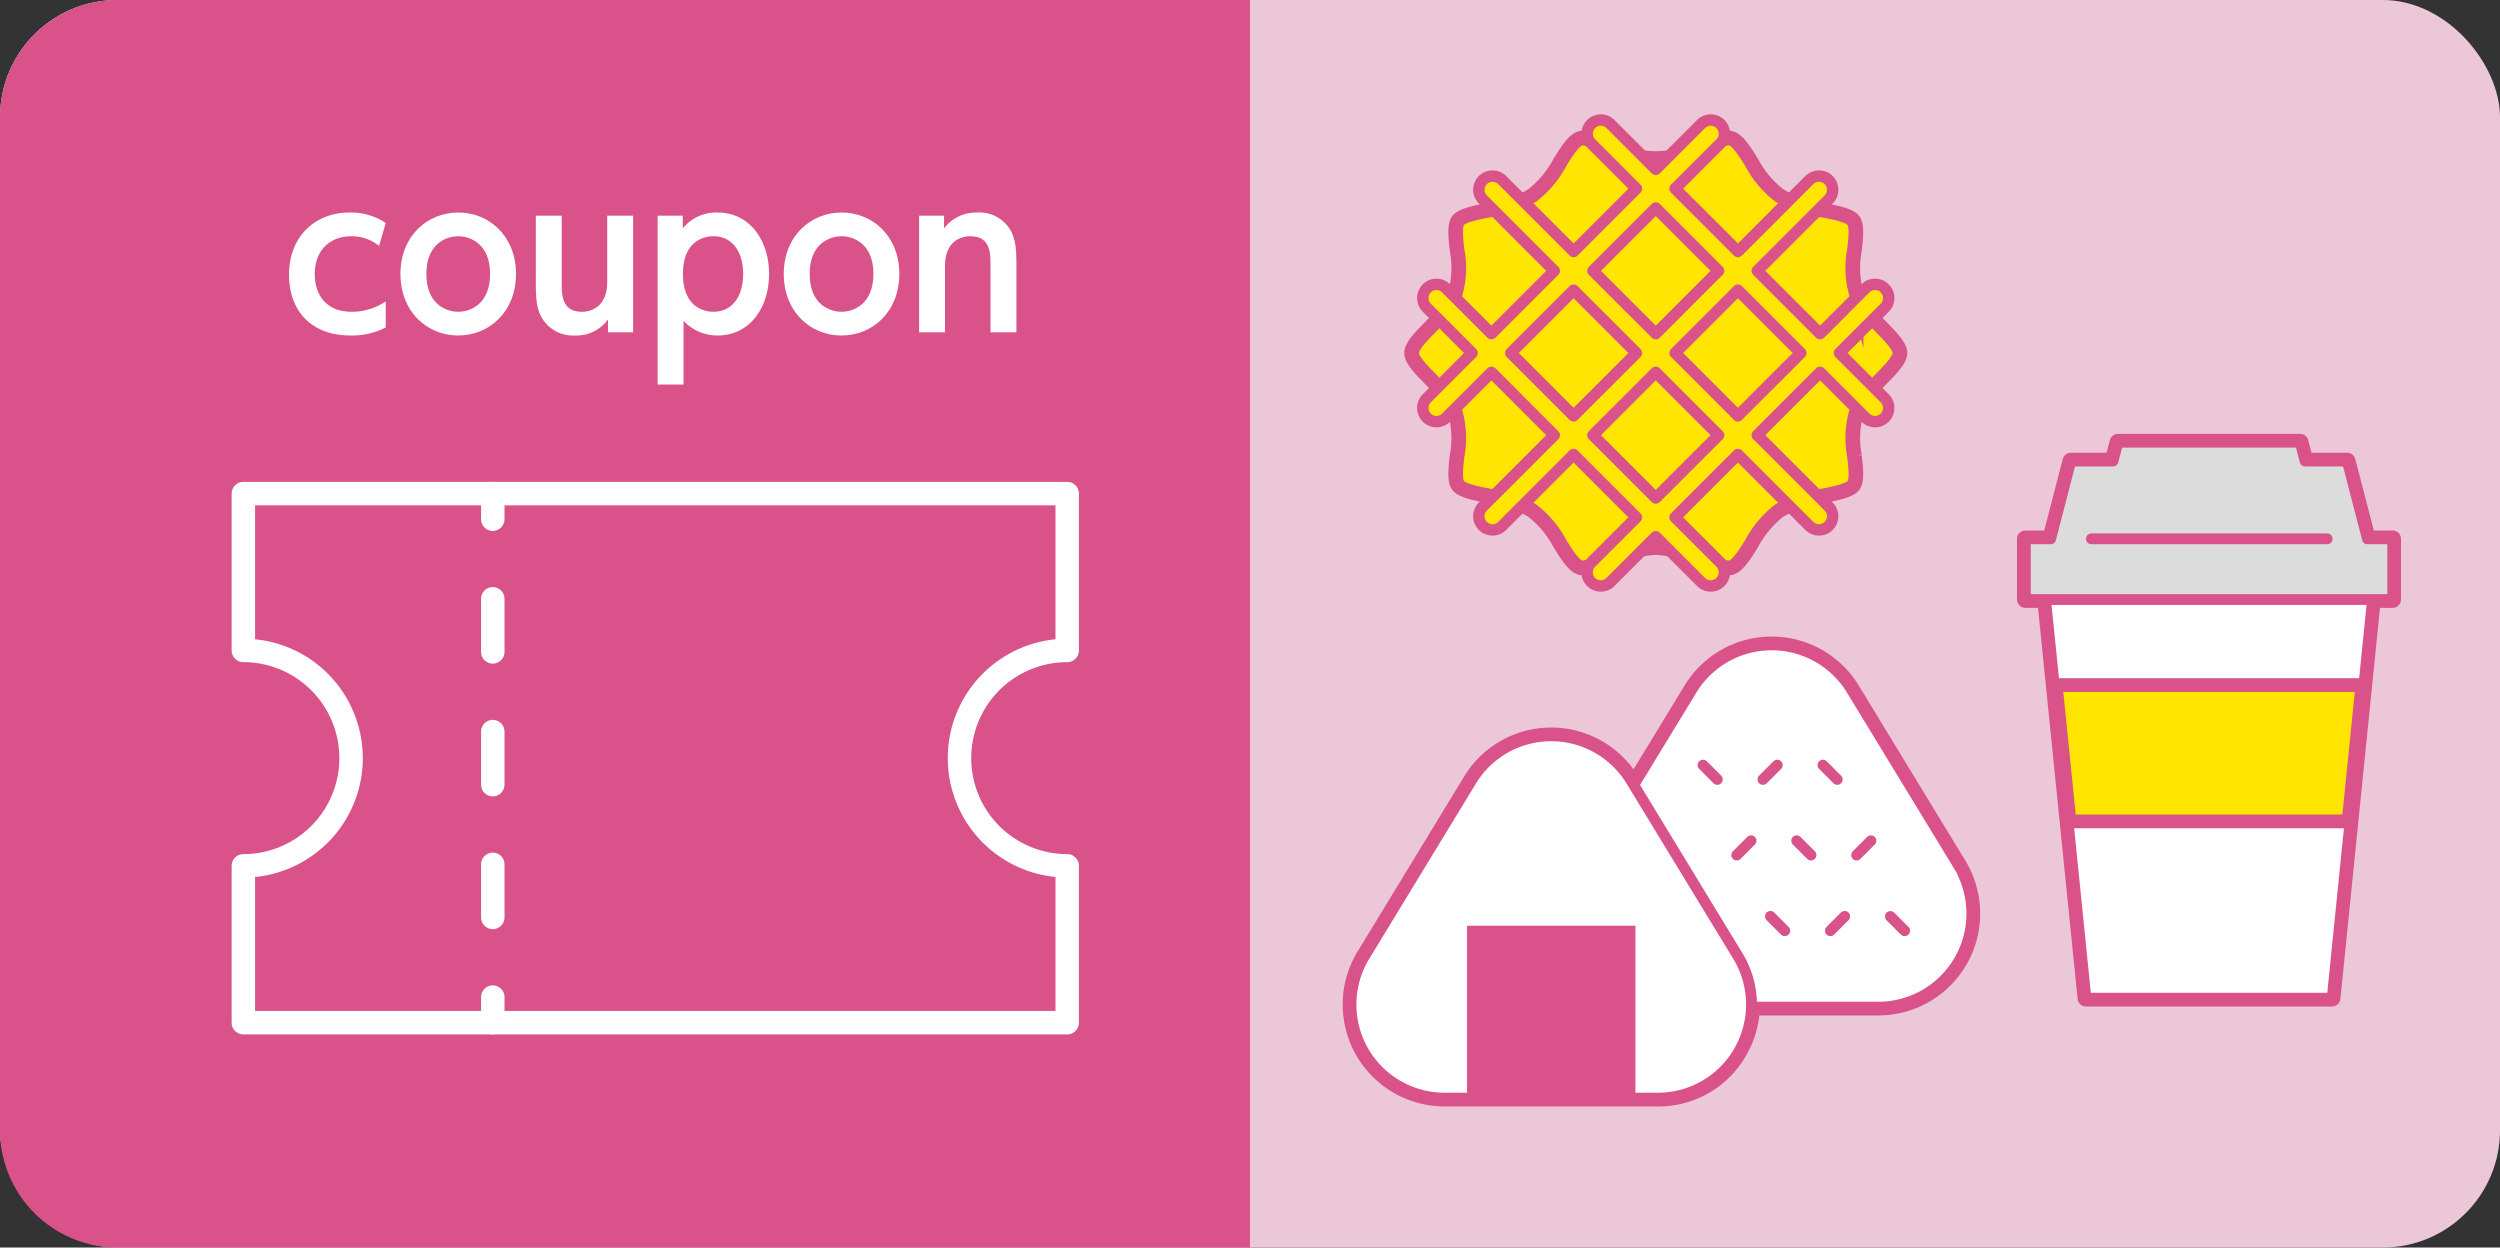 <svg xmlns="http://www.w3.org/2000/svg" viewBox="0 0 383.888 191.564"><rect x="0" y="0" width="383.888" height="191.564" fill="#333333" stroke="none"/><defs><style>.cls-1{fill:#ecc7d8;}.cls-2{fill:#da528a;}.cls-3,.cls-4{fill:none;stroke-width:3.6px;}.cls-3,.cls-4,.cls-6{stroke:#fff;}.cls-10,.cls-3,.cls-4{stroke-linecap:round;stroke-linejoin:round;}.cls-4{stroke-dasharray:8.154 12.231;}.cls-5,.cls-6{fill:#fff;}.cls-6,.cls-7,.cls-9{stroke-miterlimit:10;}.cls-6,.cls-7{stroke-width:0.9px;}.cls-7{fill:#dcdcdc;stroke:#dcdcdc;}.cls-10,.cls-8,.cls-9{fill:#ffe500;}.cls-10,.cls-9{stroke:#da528a;}.cls-9{stroke-width:2.25px;}.cls-10{stroke-width:1.75px;}</style></defs><g id="レイヤー_2" data-name="レイヤー 2"><g id="デザイン"><rect class="cls-1" width="383.888" height="191.564" rx="18"/><path class="cls-2" d="M191.944,191.564H18a18.053,18.053,0,0,1-18-18V18A18.053,18.053,0,0,1,18,0H191.944"/><path class="cls-3" d="M147.336,116.415a16.539,16.539,0,0,1,16.539-16.539V75.794H37.369V99.876a16.539,16.539,0,0,1,0,33.078v24.082H163.875V132.954A16.539,16.539,0,0,1,147.336,116.415Z"/><line class="cls-3" x1="75.669" y1="157.036" x2="75.669" y2="153.107"/><line class="cls-4" x1="75.669" y1="140.876" x2="75.669" y2="85.838"/><line class="cls-3" x1="75.669" y1="79.723" x2="75.669" y2="75.794"/><path class="cls-5" d="M59.231,50.283a11.272,11.272,0,0,1-5.421,1.235c-6,0-9.428-3.765-9.428-9.337,0-5.965,4.1-9.549,9.277-9.549a9.763,9.763,0,0,1,5.572,1.6l-1.024,3.524a6.647,6.647,0,0,0-4.277-1.476c-3.344,0-5.6,2.259-5.6,5.783,0,3.1,1.656,5.813,5.692,5.813a9.224,9.224,0,0,0,5.211-1.6Z"/><path class="cls-5" d="M70.377,32.632c4.729,0,8.856,3.615,8.856,9.428,0,5.843-4.127,9.458-8.886,9.458-4.7,0-8.855-3.585-8.855-9.458S65.678,32.632,70.377,32.632Zm-.03,15.241c1.988,0,4.91-1.265,4.91-5.813,0-4.518-2.922-5.783-4.88-5.783-1.9,0-4.909,1.175-4.909,5.783C65.468,46.7,68.479,47.873,70.347,47.873Z"/><path class="cls-5" d="M97.217,33.114V51.036H93.361V49.048a5.972,5.972,0,0,1-5.091,2.47A5.552,5.552,0,0,1,83.09,48.6c-.693-1.355-.813-2.711-.813-5.391V33.114h3.975V43.3c0,1.988,0,4.578,3.133,4.578.512,0,3.856-.12,3.856-4.578V33.114Z"/><path class="cls-5" d="M104.838,35.072a6.6,6.6,0,0,1,5.332-2.44c4.94,0,7.922,4.247,7.922,9.458,0,4.88-2.741,9.428-7.952,9.428a7.079,7.079,0,0,1-5.181-2.259v9.789h-3.976V33.114h3.855Zm4.7,12.8c3.132,0,4.578-2.65,4.578-5.813,0-3.1-1.446-5.783-4.578-5.783-1.537,0-4.669.813-4.669,5.783C104.869,47.09,108.031,47.873,109.538,47.873Z"/><path class="cls-5" d="M129.238,32.632c4.729,0,8.856,3.615,8.856,9.428,0,5.843-4.127,9.458-8.886,9.458-4.7,0-8.855-3.585-8.855-9.458S124.539,32.632,129.238,32.632Zm-.03,15.241c1.988,0,4.91-1.265,4.91-5.813,0-4.518-2.922-5.783-4.88-5.783-1.9,0-4.909,1.175-4.909,5.783C124.329,46.7,127.34,47.873,129.208,47.873Z"/><path class="cls-5" d="M141.138,51.036V33.114h3.825v1.958a6.178,6.178,0,0,1,5.12-2.44,5.537,5.537,0,0,1,5.181,2.892c.693,1.385.814,2.741.814,5.421V51.036H152.1V40.855c0-2.018,0-4.578-3.133-4.578-.512,0-3.856.09-3.856,4.578V51.036Z"/><path class="cls-2" d="M301.784,132.144l-16.372-26.889a15.648,15.648,0,0,0-26.731,0l-7.845,12.884a15.643,15.643,0,0,0-26,1.085l-16.373,26.89A15.647,15.647,0,0,0,221.827,169.9h32.746a15.466,15.466,0,0,0,13.642-7.983,15.742,15.742,0,0,0,1.94-5.986h18.264a15.648,15.648,0,0,0,13.365-23.787Z"/><path class="cls-6" d="M254.573,167.343h-2.994V141.705H224.821v25.638h-2.994a13.091,13.091,0,0,1-11.181-19.9l16.373-26.891a13.091,13.091,0,0,1,22.363,0l16.373,26.891a13.091,13.091,0,0,1-11.182,19.9Z"/><path class="cls-6" d="M299.6,133.475l-16.372-26.889a13.091,13.091,0,0,0-22.363,0l-8.5,13.955,15.572,25.573a15.647,15.647,0,0,1,2.279,7.26h18.2a13.091,13.091,0,0,0,11.181-19.9Zm-20.585-16.893a1.279,1.279,0,0,1,1.808,0l2.2,2.2a1.278,1.278,0,1,1-1.808,1.808l-2.2-2.2A1.279,1.279,0,0,1,279.015,116.582Zm-14.4,4.008a1.277,1.277,0,0,1-1.808,0l-2.2-2.2a1.278,1.278,0,1,1,1.808-1.808l2.2,2.2A1.279,1.279,0,0,1,264.615,120.59Zm5.175,9.415-2.2,2.2a1.278,1.278,0,0,1-1.808-1.808l2.2-2.2a1.278,1.278,0,0,1,1.808,1.808Zm.021-9.415a1.277,1.277,0,0,1,0-1.808l2.2-2.2a1.278,1.278,0,1,1,1.808,1.808l-2.2,2.2a1.277,1.277,0,0,1-1.808,0Zm5.153,23.229a1.277,1.277,0,0,1-1.808,0l-2.2-2.2a1.278,1.278,0,0,1,1.808-1.808l2.2,2.2A1.277,1.277,0,0,1,274.964,143.819Zm4.029-11.614a1.277,1.277,0,0,1-1.808,0l-2.2-2.2a1.278,1.278,0,0,1,1.808-1.808l2.2,2.2A1.277,1.277,0,0,1,278.993,132.205Zm5.175,9.414-2.2,2.2a1.278,1.278,0,0,1-1.808-1.808l2.2-2.2a1.278,1.278,0,0,1,1.808,1.808Zm4.029-11.614-2.2,2.2a1.278,1.278,0,0,1-1.808-1.808l2.2-2.2a1.278,1.278,0,0,1,1.808,1.808Zm5.174,13.814a1.277,1.277,0,0,1-1.808,0l-2.2-2.2a1.279,1.279,0,0,1,1.809-1.808l2.2,2.2A1.277,1.277,0,0,1,293.371,143.819Z"/><path class="cls-2" d="M367.414,81.461h-2.9l-2.851-10.988a1.281,1.281,0,0,0-1.238-.957h-5.486l-.511-1.94a1.278,1.278,0,0,0-1.236-.953h-27.97a1.278,1.278,0,0,0-1.236.953l-.511,1.94h-5.487a1.279,1.279,0,0,0-1.237.957L313.9,81.461h-2.9a1.279,1.279,0,0,0-1.279,1.278v9.322a1.279,1.279,0,0,0,1.279,1.278h1.945l6.083,60.065a1.279,1.279,0,0,0,1.272,1.15h37.806a1.279,1.279,0,0,0,1.272-1.15l6.083-60.065h1.945a1.279,1.279,0,0,0,1.279-1.278V82.739A1.279,1.279,0,0,0,367.414,81.461Z"/><polygon class="cls-6" points="356.958 151.996 321.464 151.996 318.996 127.632 359.426 127.632 356.958 151.996"/><polygon class="cls-6" points="361.85 103.696 316.572 103.696 315.523 93.339 362.899 93.339 361.85 103.696"/><path class="cls-7" d="M363.529,84.018a1.279,1.279,0,0,1-1.238-.957L359.44,72.074h-5.483a1.28,1.28,0,0,1-1.237-.954l-.51-1.94h-26l-.511,1.94a1.28,1.28,0,0,1-1.237.954h-5.484L316.13,83.061a1.279,1.279,0,0,1-1.238.957h-2.605v6.764h53.848V84.018Zm-6.218,0h-36.2a1.279,1.279,0,0,1,0-2.557h36.2a1.279,1.279,0,1,1,0,2.557Z"/><polygon class="cls-8" points="359.685 125.075 318.737 125.075 316.831 106.254 361.591 106.254 359.685 125.075"/><path class="cls-9" d="M254.251,84.071a18.741,18.741,0,0,1,6.961,1.839,13.9,13.9,0,0,0,4.207,1.3,1.486,1.486,0,0,0,.423-.052c1.029-.309,2.134-2.087,3.108-3.656a15.764,15.764,0,0,1,4.306-5.125,17.873,17.873,0,0,1,6.664-2.232c1.9-.372,4.054-.793,4.672-1.577.6-.762.374-2.768.174-4.538a14.668,14.668,0,0,1,.249-6.587c.724-2.06,2.339-3.705,3.9-5.3,1.329-1.355,2.836-2.89,2.836-3.937s-1.507-2.582-2.836-3.937c-1.561-1.591-3.176-3.236-3.9-5.3a14.668,14.668,0,0,1-.249-6.587c.2-1.77.426-3.776-.174-4.538-.618-.784-2.772-1.2-4.672-1.576a17.92,17.92,0,0,1-6.665-2.232,15.787,15.787,0,0,1-4.305-5.126c-.975-1.569-2.079-3.347-3.108-3.656a1.486,1.486,0,0,0-.423-.052,13.906,13.906,0,0,0-4.207,1.3,14.087,14.087,0,0,1-13.922,0,13.9,13.9,0,0,0-4.208-1.3,1.445,1.445,0,0,0-.422.053c-1.029.308-2.134,2.086-3.109,3.655a15.775,15.775,0,0,1-4.3,5.126,17.909,17.909,0,0,1-6.664,2.232c-1.9.371-4.054.792-4.672,1.576-.6.762-.374,2.769-.174,4.538a14.682,14.682,0,0,1-.249,6.587c-.724,2.06-2.339,3.706-3.9,5.3-1.33,1.354-2.836,2.889-2.836,3.936s1.506,2.582,2.835,3.937c1.562,1.591,3.177,3.236,3.9,5.3a14.682,14.682,0,0,1,.249,6.587c-.2,1.77-.427,3.776.174,4.538.618.784,2.771,1.2,4.672,1.577a17.873,17.873,0,0,1,6.664,2.232,15.761,15.761,0,0,1,4.3,5.125c.975,1.569,2.08,3.347,3.108,3.656a1.5,1.5,0,0,0,.423.052,13.9,13.9,0,0,0,4.208-1.3A18.741,18.741,0,0,1,254.251,84.071Z"/><path class="cls-10" d="M282.456,54.205l6.954-6.954a2.1,2.1,0,0,0-2.97-2.97l-6.954,6.954-9.648-9.647L280.8,30.625a2.1,2.1,0,1,0-2.97-2.97L266.868,38.618l-9.647-9.648,6.954-6.954a2.1,2.1,0,0,0-2.97-2.97L254.251,26,247.3,19.046a2.1,2.1,0,0,0-2.97,2.97l6.954,6.954-9.648,9.648L230.67,27.655a2.1,2.1,0,0,0-2.97,2.97l10.963,10.963-9.647,9.647-6.954-6.954a2.1,2.1,0,1,0-2.97,2.97l6.954,6.954-6.954,6.954a2.1,2.1,0,0,0,2.97,2.97l6.954-6.954,9.647,9.648L227.7,77.785a2.1,2.1,0,0,0,2.97,2.97l10.962-10.962,9.648,9.647-6.954,6.954a2.1,2.1,0,0,0,2.97,2.97l6.954-6.954,6.954,6.954a2.1,2.1,0,0,0,2.97-2.97l-6.954-6.954,9.647-9.647,10.963,10.962a2.1,2.1,0,1,0,2.97-2.97L269.838,66.823l9.648-9.648,6.954,6.954a2.1,2.1,0,1,0,2.97-2.97ZM254.251,31.94l9.647,9.648-9.647,9.647L244.6,41.588ZM231.986,54.205l9.647-9.647,9.648,9.647-9.648,9.648ZM254.251,76.47,244.6,66.823l9.648-9.648,9.647,9.648Zm12.617-12.617-9.647-9.648,9.647-9.647,9.648,9.647Z"/></g></g></svg>